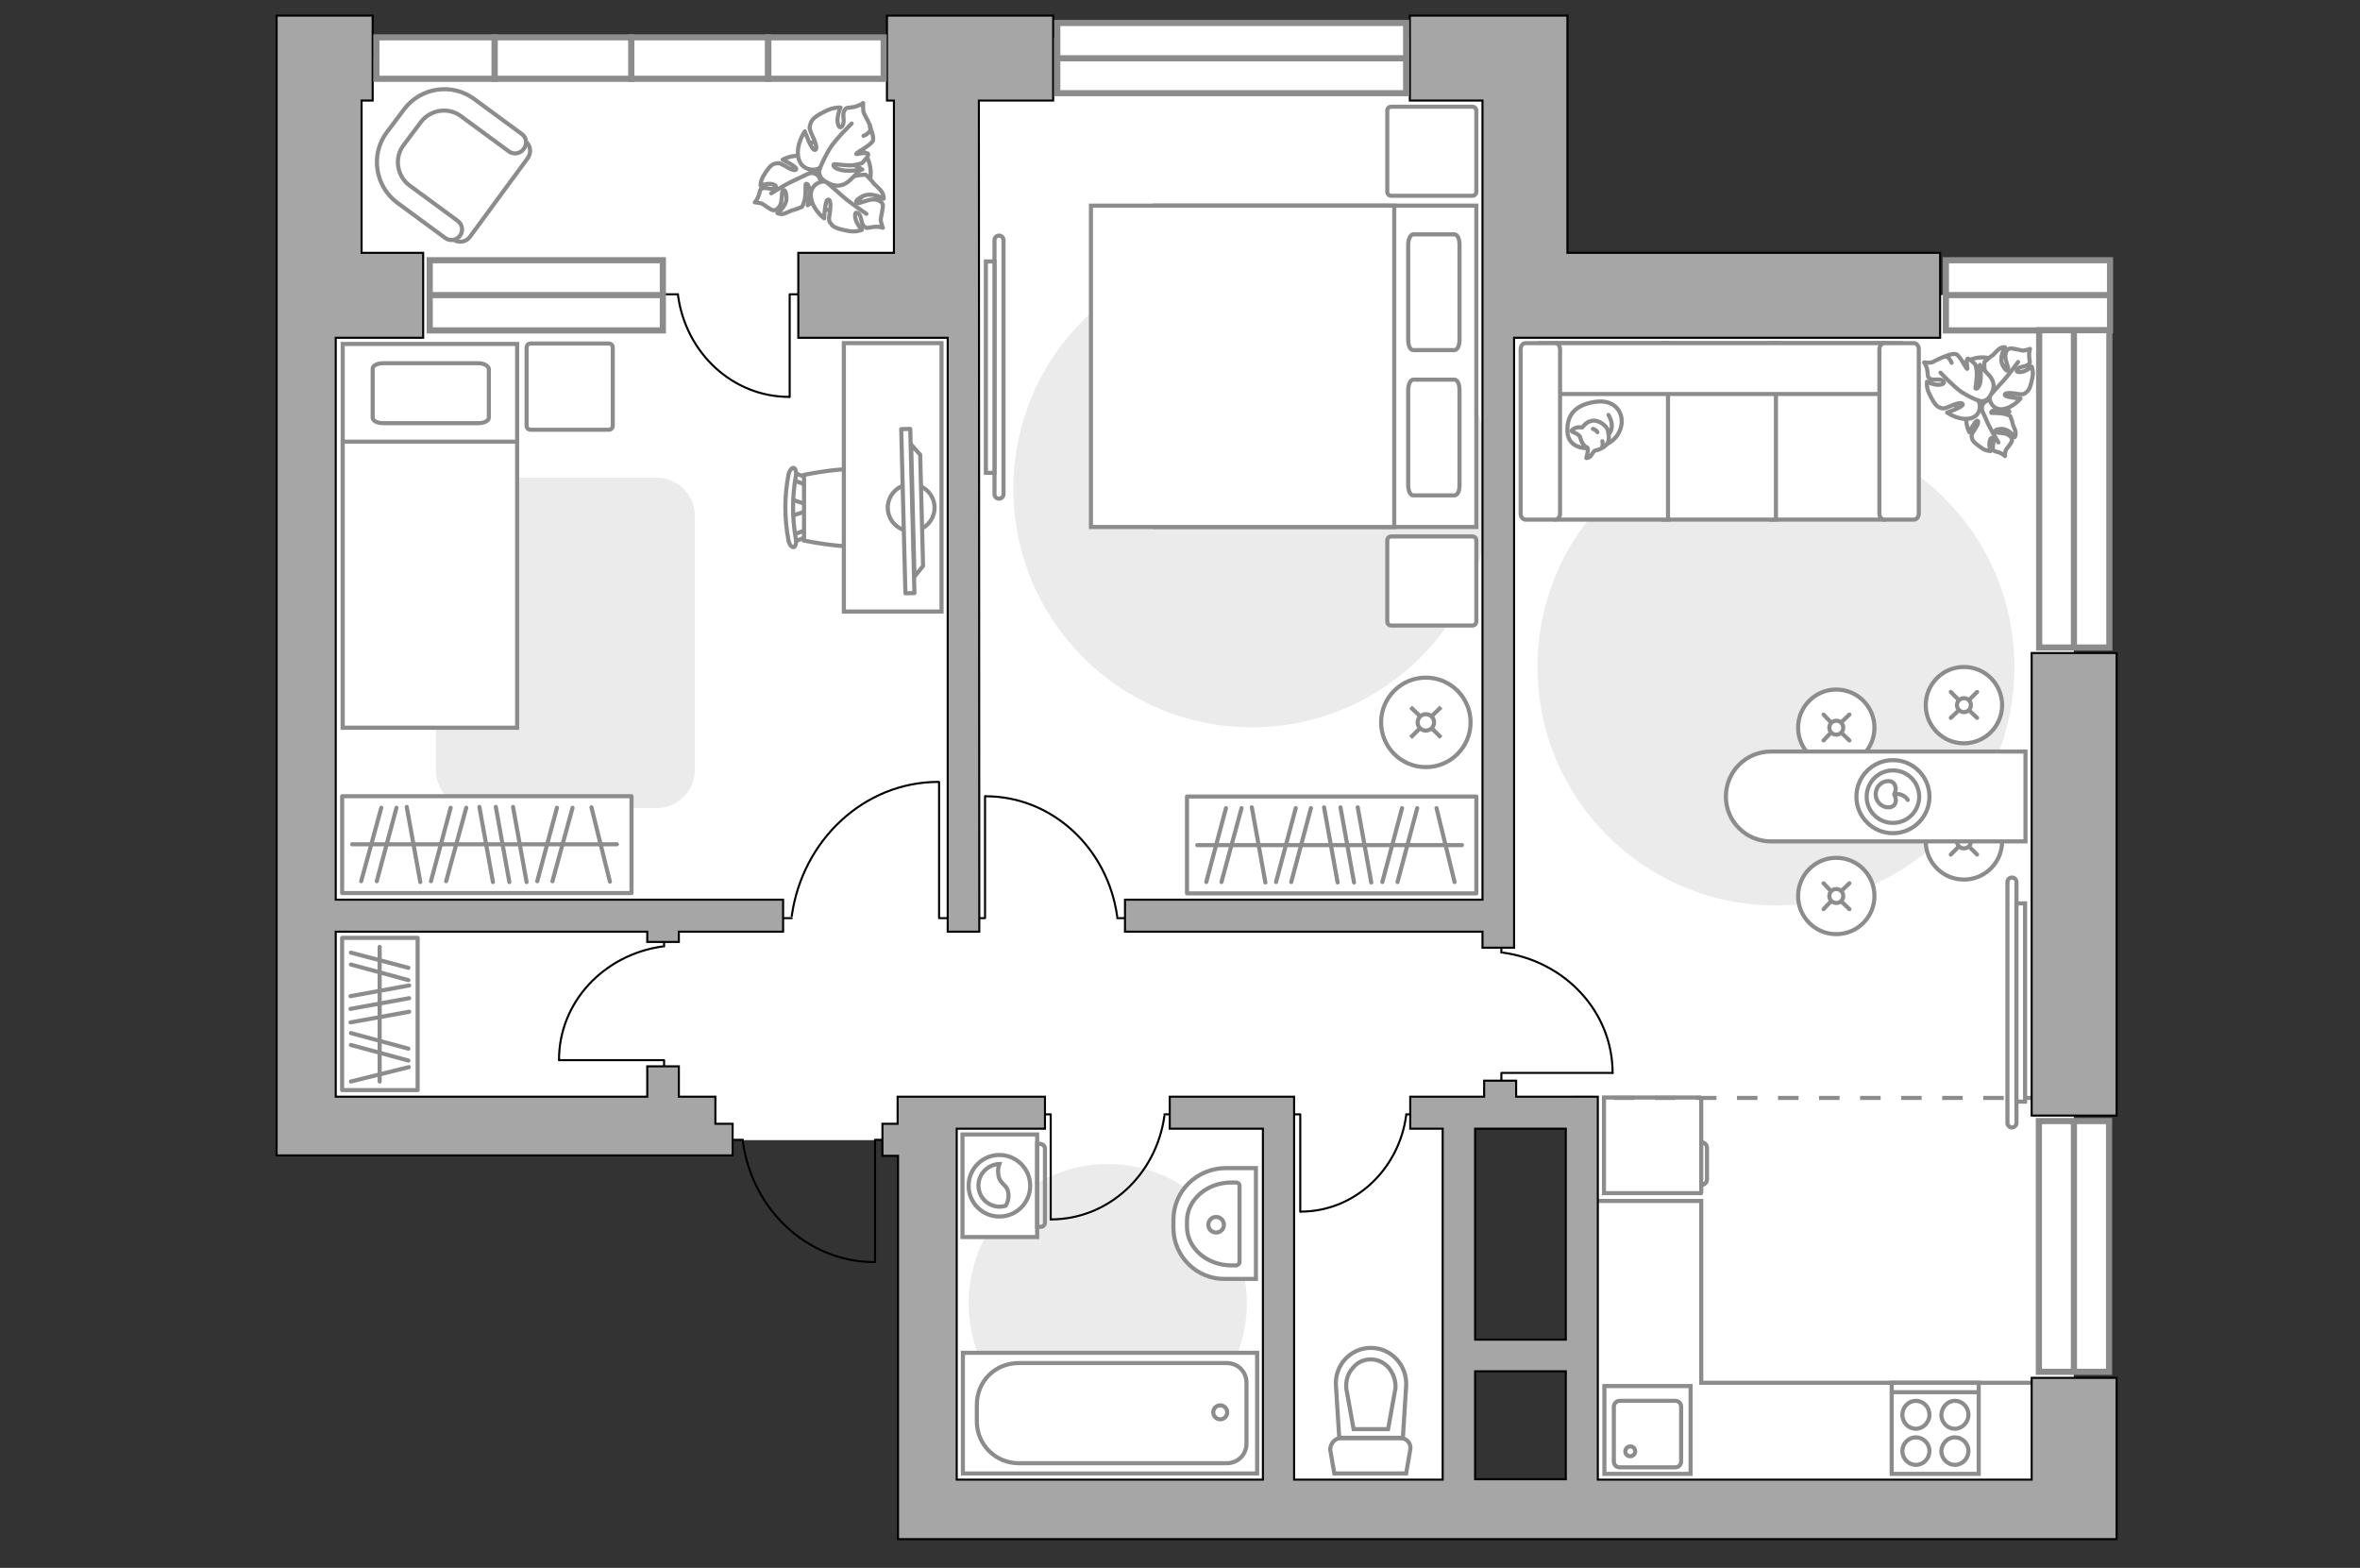 <?xml version="1.0" encoding="utf-8"?>
<!-- Generator: Adobe Illustrator 25.2.1, SVG Export Plug-In . SVG Version: 6.00 Build 0)  -->
<svg version="1.1" xmlns="http://www.w3.org/2000/svg" xmlns:xlink="http://www.w3.org/1999/xlink" x="0px" y="0px"
	 viewBox="0 0 575 382" style="enable-background:new 0 0 575 382;" xml:space="preserve">
<rect x="0" y="0" width="575" height="382" fill="#333333" stroke="none"/>
<style type="text/css">
	.st0{fill:#FFFFFF;}
	.st1{fill:#EBEBEB;}
	.st2{fill:#FFFFFF;stroke:#8C8C8C;stroke-miterlimit:10;}
	.st3{fill:#FFFFFF;stroke:#8C8C8C;stroke-linecap:round;stroke-miterlimit:10;}
	.st4{fill:none;stroke:#8C8C8C;stroke-linecap:round;stroke-linejoin:round;stroke-miterlimit:10;}
	.st5{fill:#FFFFFF;stroke:#8C8C8C;stroke-linecap:round;stroke-linejoin:round;stroke-miterlimit:10;}
	.st6{fill:none;stroke:#000000;stroke-width:0.5;stroke-linecap:round;stroke-linejoin:round;stroke-miterlimit:10;}
	.st7{fill-rule:evenodd;clip-rule:evenodd;fill:#FFFFFF;fill-opacity:0.1;stroke:#8C8C8C;stroke-miterlimit:10;}
	.st8{fill:none;stroke:#8C8C8C;stroke-miterlimit:10;stroke-dasharray:5,5;}
	.st9{fill:#A6A6A6;stroke:#000000;stroke-width:0.5;stroke-miterlimit:10;}
	.st10{fill:#FFFFFF;stroke:#8C8C8C;stroke-width:1.5;stroke-linecap:round;stroke-miterlimit:10;}
</style>
<g id="bg_1_">
	
		<rect x="297.8" y="159.5" transform="matrix(2.145135e-11 -1 1 2.145135e-11 225.875 664.878)" class="st0" width="295.2" height="119.9"/>
	
		<rect x="109.4" y="119.3" transform="matrix(2.147177e-11 -1 1 2.147177e-11 100.324 474.798)" class="st0" width="356.2" height="136"/>
	
		<rect x="139" y="9.7" transform="matrix(2.146023e-11 -1 1 2.146023e-11 67.324 412.148)" class="st0" width="201.5" height="325.4"/>
	
		<rect x="140.9" y="42.6" transform="matrix(2.144069e-11 -1 1 2.144069e-11 126.667 414.603)" class="st0" width="259.6" height="202.6"/>
	
		<rect x="23.7" y="66.7" transform="matrix(2.145024e-11 -1 1 2.145024e-11 9.553 301.486)" class="st0" width="263.6" height="158.4"/>
</g>
<g id="furniture_1_">
	<path class="st1" d="M160,196.9h-44.5c-5.2,0-9.3-4.2-9.3-9.3v-61.9c0-5.2,4.2-9.3,9.3-9.3H160c5.2,0,9.3,4.2,9.3,9.3v61.9
		C169.3,192.7,165.1,196.9,160,196.9z"/>
	<path id="Vector_4_" class="st1" d="M432.7,220.6c32.1,0,58.1-26,58.1-58.1s-26-58.1-58.1-58.1s-58.1,26-58.1,58.1
		S400.6,220.6,432.7,220.6z"/>
	<path id="Vector_1_" class="st1" d="M305,177.2c32.1,0,58.1-26,58.1-58.1S337.1,61,305,61s-58.1,26-58.1,58.1
		S272.9,177.2,305,177.2z"/>
	<path id="Vector_2_" class="st1" d="M269.9,351.4c18.7,0,33.9-15.2,33.9-33.9s-15.2-33.9-33.9-33.9S236,298.7,236,317.5
		S251.1,351.4,269.9,351.4z"/>
	<g>
		<path id="Vector_8_5_" class="st2" d="M414.5,290.6l0-23c0-0.1-0.1-0.2-0.2-0.2h-23.5l0,23.3l23.5,0
			C414.4,290.8,414.5,290.7,414.5,290.6z"/>
		<path id="Vector_9_4_" class="st2" d="M414.5,278.3v10.4c0.8,0,1.4-0.6,1.4-1.4v-7.6C415.9,278.9,415.3,278.3,414.5,278.3z"/>
	</g>
	<polyline class="st2" points="388.7,292.6 414.5,292.6 414.5,336.9 502.9,336.9 	"/>
	<g>
		<circle class="st3" cx="447.4" cy="177.3" r="9.3"/>
		<line class="st3" x1="450.6" y1="174.1" x2="448.7" y2="175.9"/>
		<circle class="st3" cx="447.4" cy="177.3" r="1.7"/>
		<line class="st3" x1="446.1" y1="178.5" x2="444.3" y2="180.4"/>
		<line class="st3" x1="450.6" y1="180.4" x2="448.7" y2="178.6"/>
		<line class="st3" x1="446.1" y1="176" x2="444.3" y2="174.1"/>
	</g>
	<g>
		<circle class="st3" cx="447.4" cy="218.3" r="9.3"/>
		<line class="st3" x1="450.6" y1="215.2" x2="448.7" y2="217"/>
		<circle class="st3" cx="447.4" cy="218.3" r="1.7"/>
		<line class="st3" x1="446.1" y1="219.6" x2="444.3" y2="221.5"/>
		<line class="st3" x1="450.6" y1="221.5" x2="448.7" y2="219.7"/>
		<line class="st3" x1="446.1" y1="217.1" x2="444.3" y2="215.2"/>
	</g>
	<g>
		<circle class="st3" cx="478.5" cy="171.8" r="9.3"/>
		<line class="st3" x1="481.7" y1="168.6" x2="479.8" y2="170.5"/>
		<circle class="st3" cx="478.5" cy="171.8" r="1.7"/>
		<line class="st3" x1="477.2" y1="173.1" x2="475.3" y2="174.9"/>
		<line class="st3" x1="481.7" y1="174.9" x2="479.8" y2="173.1"/>
		<line class="st3" x1="477.2" y1="170.5" x2="475.3" y2="168.6"/>
	</g>
	<g>
		<circle class="st3" cx="478.5" cy="205" r="9.3"/>
		<line class="st3" x1="481.7" y1="201.8" x2="479.8" y2="203.7"/>
		<circle class="st3" cx="478.5" cy="205" r="1.7"/>
		<line class="st3" x1="477.2" y1="206.3" x2="475.3" y2="208.2"/>
		<line class="st3" x1="481.7" y1="208.2" x2="479.8" y2="206.3"/>
		<line class="st3" x1="477.2" y1="203.7" x2="475.3" y2="201.8"/>
	</g>
	<g>
		<path class="st2" d="M420.5,194.1L420.5,194.1c0-6.1,4.9-11,11-11h62V205h-62C425.4,205,420.5,200.1,420.5,194.1z"/>
		<circle class="st4" cx="461.2" cy="194.1" r="8.9"/>
		<circle class="st4" cx="461.2" cy="194.1" r="6.4"/>
		<path class="st4" d="M460.1,196.7c-1.7,0-3.1-1.4-3.1-3.2c0-1.8,1.4-3.2,3.1-3.2c1.7,0,2.2,1.9,1.4,3.2
			C462.4,195.1,461.8,196.7,460.1,196.7z"/>
		<path class="st4" d="M464.8,194.9c0,0-0.9-1.7-3.1-1.4"/>
	</g>
	<g>
		<path id="Vector_54_4_" class="st2" d="M459,83.6h-27.3v43H459V83.6z"/>
		<path id="Vector_55_4_" class="st2" d="M432.7,83.6h-27.3v43h27.3V83.6z"/>
		<path id="Vector_56_5_" class="st2" d="M406.4,83.6h-27.3v43h27.3V83.6z"/>
		<path id="Vector_57_4_" class="st2" d="M460.4,96l2.6-12.4h-87.7V96H460.4z"/>
		<path id="Vector_58_4_" class="st2" d="M457.9,85.1v40c0,0.8,0.5,1.5,1.2,1.5h7.2c0.7,0,1.2-0.7,1.2-1.5v-40
			c0-0.8-0.5-1.5-1.2-1.5h-7.2C458.5,83.6,457.9,84.3,457.9,85.1z"/>
		<path id="Vector_59_4_" class="st2" d="M370.5,85.1v40c0,0.8,0.5,1.5,1.2,1.5h7.2c0.7,0,1.2-0.7,1.2-1.5v-40
			c0-0.8-0.5-1.5-1.2-1.5h-7.2C371,83.6,370.5,84.3,370.5,85.1z"/>
		<g>
			<path class="st5" d="M386.7,109.2c0,0-4.6,0.2-4.8-4s2-6.6,6.8-7.3c4.8-0.7,7,2.7,6.3,5.9C394.3,107.1,391.3,109.2,386.7,109.2z"
				/>
			<path class="st5" d="M384.9,106.3c0,0-0.5-0.6-1.3-0.9c-0.9-0.3-0.7-0.5-0.7-0.5s0.8-0.9,2-0.8c0.7,0.1,0.7,0,0.7,0
				s0.8-1.4,2.4-1.6c1.6-0.2,3.3,1.2,3.7,2.2c0.3,1,0.5,2.5-0.1,3.4c-0.6,0.8-1.9,1.5-2.7,1.6c-0.8,0.1-1,1.3-1.7,1.7
				c-0.7,0.3-0.7,0.2-0.7,0.2s0.6-2.1,0.3-2.5C386.6,108.8,385.7,109.1,384.9,106.3z"/>
			<path class="st5" d="M389.2,105.3c0,0-0.3-0.6-1.1-0.8"/>
			<path class="st5" d="M390.4,107.5c0,0,0.2,0.6,0,1.2"/>
			<path class="st4" d="M391.9,105.7c0,0,0.7-0.2,0.8-1.8c0.1-1.4-0.8-2.8-0.8-2.8"/>
		</g>
	</g>
	
		<rect x="74" y="237.9" transform="matrix(2.555562e-11 -1 1 2.555562e-11 -154.543 339.597)" class="st4" width="37.1" height="18.4"/>
	<line class="st4" x1="85.4" y1="249.1" x2="99.7" y2="246.5"/>
	<line class="st4" x1="85.4" y1="245.8" x2="99.7" y2="243.2"/>
	<line class="st4" x1="85.4" y1="242.7" x2="99.7" y2="240.1"/>
	<line class="st4" x1="85.5" y1="254.6" x2="99.5" y2="258.4"/>
	<line class="st4" x1="85.5" y1="251.7" x2="99.5" y2="255.5"/>
	<line class="st4" x1="85.5" y1="235" x2="99.5" y2="238.8"/>
	<line class="st4" x1="85.5" y1="232.1" x2="99.5" y2="235.8"/>
	<line class="st4" x1="85.5" y1="263.5" x2="99.6" y2="260"/>
	<line class="st4" x1="92.5" y1="263.5" x2="92.5" y2="230.7"/>
	
		<rect x="289.2" y="194.1" transform="matrix(-1 -1.224647e-16 1.224647e-16 -1 648.907 411.765)" class="st4" width="70.5" height="23.6"/>
	<line class="st4" x1="334.1" y1="215" x2="330.8" y2="196.7"/>
	<line class="st4" x1="308.3" y1="215" x2="305" y2="196.7"/>
	<line class="st4" x1="329.9" y1="215" x2="326.6" y2="196.7"/>
	<line class="st4" x1="325.9" y1="215" x2="322.6" y2="196.7"/>
	<line class="st4" x1="340.5" y1="214.9" x2="345.3" y2="196.9"/>
	<line class="st4" x1="336.8" y1="214.9" x2="341.6" y2="196.9"/>
	<line class="st4" x1="314.6" y1="214.9" x2="319.4" y2="196.9"/>
	<line class="st4" x1="310.9" y1="214.9" x2="315.7" y2="196.9"/>
	<line class="st4" x1="354.4" y1="214.9" x2="350" y2="196.9"/>
	<line class="st4" x1="297.6" y1="214.9" x2="302.5" y2="196.9"/>
	<line class="st4" x1="293.9" y1="214.9" x2="298.7" y2="196.9"/>
	<line class="st4" x1="356.2" y1="205.9" x2="291.7" y2="205.9"/>
	
		<rect x="83.3" y="193.9" transform="matrix(-1 -1.224647e-16 1.224647e-16 -1 237.163 411.493)" class="st5" width="70.5" height="23.6"/>
	<line class="st4" x1="128.3" y1="214.9" x2="125" y2="196.6"/>
	<line class="st4" x1="102.4" y1="214.9" x2="99.1" y2="196.6"/>
	<line class="st4" x1="124.1" y1="214.9" x2="120.8" y2="196.6"/>
	<line class="st4" x1="120.1" y1="214.9" x2="116.8" y2="196.6"/>
	<line class="st4" x1="134.6" y1="214.7" x2="139.5" y2="196.8"/>
	<line class="st4" x1="130.9" y1="214.7" x2="135.7" y2="196.8"/>
	<line class="st4" x1="108.7" y1="214.7" x2="113.6" y2="196.8"/>
	<line class="st4" x1="105" y1="214.7" x2="109.8" y2="196.8"/>
	<line class="st4" x1="148.6" y1="214.8" x2="144.1" y2="196.7"/>
	<line class="st4" x1="91.8" y1="214.7" x2="96.6" y2="196.8"/>
	<line class="st4" x1="88" y1="214.7" x2="92.9" y2="196.8"/>
	<line class="st4" x1="150.3" y1="205.7" x2="85.8" y2="205.7"/>
	<g>
		<path id="Vector_98_4_" class="st2" d="M281.3,50.1v78.3h78.4V50.1H281.3z"/>
		<path id="Vector_99_4_" class="st2" d="M265.8,128.4V50.1h73.9v69v9.3h-10H265.8z"/>
		<path id="Vector_100_4_" class="st4" d="M355.6,82.8V59.6c0-1.4-0.5-2.5-1.2-2.5h-10.1c-0.6,0-1.2,1.1-1.2,2.5v23.2
			c0,1.4,0.5,2.5,1.2,2.5h10.1C355.2,85.2,355.6,84.1,355.6,82.8z"/>
		<path id="Vector_101_4_" class="st4" d="M355.6,118.2V95c0-1.4-0.5-2.5-1.2-2.5h-10.1c-0.6,0-1.2,1.1-1.2,2.5v23.2
			c0,1.4,0.5,2.5,1.2,2.5h10.1C355.2,120.6,355.6,119.6,355.6,118.2z"/>
	</g>
	<path id="Vector_5_3_" class="st5" d="M339,152.4h19.7c0.6,0,1-0.4,1-1v-19.7c0-0.6-0.4-1-1-1H339c-0.6,0-1,0.4-1,1v19.7
		C338,152,338.4,152.4,339,152.4z"/>
	<path id="Vector_5_4_" class="st5" d="M339,47.7h19.7c0.6,0,1-0.4,1-1V27c0-0.6-0.4-1-1-1H339c-0.6,0-1,0.4-1,1v19.7
		C338,47.3,338.4,47.7,339,47.7z"/>
	<g>
		<circle class="st2" cx="347.4" cy="176" r="10.9"/>
		<line class="st2" x1="351.1" y1="172.3" x2="348.9" y2="174.4"/>
		<circle class="st2" cx="347.4" cy="176" r="2"/>
		<line class="st2" x1="345.9" y1="177.5" x2="343.7" y2="179.7"/>
		<line class="st2" x1="351.1" y1="179.7" x2="348.9" y2="177.5"/>
		<line class="st2" x1="345.9" y1="174.4" x2="343.7" y2="172.3"/>
	</g>
	<g>
		<path id="Vector_37_3_" class="st2" d="M128.6,38.5l-14.1,19.2c-0.9,1.3-2.8,1.6-4.1,0.6l-13.3-9.8c-4.8-3.5-5.8-10.4-2.3-15.2
			l4.7-6.4c3.5-4.8,10.4-5.8,15.2-2.3l13.3,9.8C129.3,35.4,129.5,37.2,128.6,38.5z"/>
		<path id="Vector_38_4_" class="st2" d="M127.6,36.3c-0.9,1.2-2.5,1.4-3.6,0.6l-11.7-8.6c-3.1-2.3-7.5-1.6-9.8,1.5l-4.2,5.6
			c-2.3,3.1-1.6,7.5,1.5,9.8l11.7,8.6c1.2,0.9,1.4,2.5,0.6,3.6c-0.9,1.2-2.5,1.4-3.6,0.6l-11.7-8.6c-5.4-4-6.6-11.7-2.6-17.1
			l4.2-5.6c4-5.4,11.7-6.6,17.1-2.6l11.7,8.6C128.3,33.5,128.5,35.1,127.6,36.3z"/>
	</g>
	<g>
		<path id="Vector_60_6_" class="st2" d="M484.9,102.3c4.1-1.1,6.6-5.3,5.6-9.4c-1.1-4.1-5.3-6.6-9.4-5.6c-4.1,1.1-6.6,5.3-5.6,9.4
			S480.8,103.3,484.9,102.3z"/>
		<path class="st5" d="M482.9,99.7c0,0-0.3-1.3,1.1-2c1.4-0.7,2.8-0.9,4.2,0.8c1.4,1.7,1.4,1.8,1.4,1.8s-2.2-0.6-3.4-0.4
			c-1.2,0.2-1.1,0.7-1,0.7c0.1,0,2.3,0,3.4,0.3c1.1,0.3,1.2,0.5,1.2,0.5s0.6,1.6,0.6,1.9c0,0.3,0.6,1.3,0.7,2
			c0.1,0.7-0.2,1.2-0.2,1.2s-1.4-2-3.2-2c-1.8,0.1-1.7,0.5-1.4,0.8c0.3,0.2,2.1,0.1,2.9,0.6c0.9,0.5,1.1,1.1,1,1.5
			c-0.1,0.5-1.1,1.7-1.4,2.1c-0.3,0.4-0.3,1.6-0.3,1.6s-0.5-0.5-1.5-0.9c-1-0.3-1.1-0.1-1.4-0.8c-0.3-0.7,0.4-1.8,0-2.5
			c-0.4-0.7-0.9,0.3-0.9,1.3c0,0.9,0.3,1.7,0.3,1.7s-1.1,0-2.1-0.7s-2.2-1.5-2.4-2.3c-0.2-0.8-0.3-0.9,0.6-2.2
			c0.9-1.3,1.1-2.2,0.6-2.2c-0.5,0.1-1.9,2.8-1.9,2.8s-1.2-2.3-0.5-4.3C479.9,98.9,482.1,99,482.9,99.7z"/>
		<path class="st4" d="M486.9,107.8c0,0-1.8-3-2.5-4.5c-0.4-1-1.3-2.8-1.6-3.6c-0.5-1.1-0.6-2.3-0.5-3.5"/>
		<path class="st5" d="M484.8,96.2c0,0-1.3,1-2.6-0.2c-1.3-1.2-2.3-2.6-1.1-4.8c1.2-2.2,1.3-2.3,1.3-2.3s0.4,2.6,1.1,3.8
			c0.8,1.2,1.2,0.9,1.2,0.7c0-0.1-1.1-2.4-1.2-3.7c-0.1-1.3,0-1.5,0-1.5s1.5-1.4,1.8-1.5c0.3-0.1,1.1-1.2,1.8-1.7
			c0.7-0.5,1.4-0.4,1.4-0.4s-1.5,2.5-0.6,4.3c0.9,1.8,1.3,1.5,1.4,1.1c0.1-0.4-0.8-2.3-0.7-3.4c0.1-1.2,0.6-1.6,1.2-1.7
			c0.5-0.1,2.3,0.4,2.9,0.5c0.6,0.1,1.9-0.4,1.9-0.4s-0.3,0.8-0.2,2c0.1,1.3,0.4,1.2-0.2,1.8c-0.6,0.6-2.1,0.4-2.7,1.2
			c-0.6,0.8,0.8,0.8,1.8,0.4c1-0.4,1.7-1.1,1.7-1.1s0.5,1.2,0.2,2.6c-0.3,1.5-0.6,3-1.4,3.6c-0.7,0.6-0.9,0.7-2.7,0.4
			c-1.8-0.3-2.9-0.1-2.6,0.4c0.3,0.5,3.8,0.8,3.8,0.8s-1.9,2.3-4.4,2.6C485.4,99.9,484.4,97.4,484.8,96.2z"/>
		<path class="st4" d="M491.7,88.2c0,0-2.4,3.3-3.7,4.7c-0.9,0.9-2.4,2.7-3.1,3.4c-1,1-2.2,1.8-3.6,2.2"/>
		<g>
			<path class="st5" d="M475.5,88.4c-0.5-1.2-1.1-1.6-1.7-1.5c-0.6,0.1-2.3,1-2.9,1.3c-0.6,0.3-2.1,0.1-2.1,0.1s0.6,0.7,0.8,2.1
				c0.2,1.3-0.1,1.4,0.7,1.9c0.9,0.5,2.3-0.2,3.1,0.5c0.8,0.7-0.6,1.1-1.8,0.9c-1.2-0.2-2.1-0.7-2.1-0.7s-0.2,1.4,0.5,2.8
				c0.7,1.5,1.5,3,2.4,3.4c0.9,0.4,1.1,0.5,2.9-0.3s3-0.9,2.9-0.3c-0.2,0.7-3.8,1.9-3.8,1.9s2.6,1.9,5.3,1.5
				c2.8-0.4,3.1-3.2,2.3-4.4c0,0,1.6,0.7,2.7-0.9c1.1-1.6,1.7-3.4-0.2-5.4c-1.8-2-2-2.1-2-2.1s0.3,2.9-0.1,4.3
				c-0.5,1.5-1.1,1.2-1.1,1.1c0-0.1,0.5-2.9,0.3-4.3c-0.2-1.4-0.4-1.6-0.4-1.6s-1.5-1.5-1.8-1.3c-0.5,0.4,0.1,2.5-0.1,2.5
				c-0.3-0.1-1.8-3.3-2.7-3.6c-0.9-0.3-2.9,0.6-2.9,0.6"/>
			<path class="st4" d="M472.8,90.8c0,0,3.4,3.6,5.1,4.7c1.1,0.7,2.9,1.7,4.2,2.1"/>
		</g>
	</g>
	<g>
		<path id="Vector_60_1_" class="st2" d="M194.3,44.6c1.4,4.8,6.4,7.7,11.2,6.3c4.8-1.4,7.7-6.4,6.3-11.2c-1.4-4.8-6.4-7.7-11.2-6.3
			C195.8,34.8,193,39.8,194.3,44.6z"/>
		<path class="st5" d="M197.3,42.2c0,0,1.6-0.4,2.4,1.2c0.8,1.6,1.1,3.3-0.8,4.9c-1.9,1.6-2.1,1.7-2.1,1.7s0.7-2.6,0.4-4
			c-0.3-1.4-0.8-1.3-0.9-1.1c-0.1,0.1,0.1,2.7-0.3,4c-0.4,1.3-0.6,1.5-0.6,1.5s-1.9,0.8-2.2,0.8c-0.3,0-1.5,0.7-2.3,0.9
			c-0.9,0.2-1.5-0.2-1.5-0.2s2.4-1.7,2.2-3.8c-0.1-2.1-0.7-1.9-0.9-1.6c-0.3,0.4-0.1,2.4-0.6,3.5c-0.6,1-1.2,1.3-1.8,1.2
			c-0.5-0.1-2-1.2-2.5-1.5c-0.5-0.3-1.9-0.4-1.9-0.4s0.6-0.6,1-1.8c0.4-1.2,0.1-1.3,0.9-1.6c0.8-0.4,2.1,0.5,3-0.1
			c0.8-0.5-0.4-1.1-1.5-1c-1.1,0-2,0.4-2,0.4s0-1.3,0.8-2.5c0.8-1.3,1.7-2.6,2.6-2.8s1.1-0.3,2.7,0.6c1.5,1,2.7,1.2,2.6,0.6
			c-0.1-0.6-3.3-2.2-3.3-2.2s2.6-1.5,5.1-0.7C198.2,38.6,198.2,41.2,197.3,42.2z"/>
		<path class="st4" d="M187.9,47.1c0,0,3.5-2.2,5.3-3c1.1-0.5,3.3-1.6,4.2-2c1.3-0.6,2.7-0.8,4.1-0.7"/>
		<path class="st5" d="M201.4,44.3c0,0-1.2-1.5,0.2-3.1c1.3-1.6,3-2.8,5.7-1.4c2.6,1.3,2.8,1.5,2.8,1.5s-3.1,0.5-4.5,1.4
			c-1.4,0.9-1,1.5-0.8,1.5c0.2,0,2.8-1.3,4.4-1.5c1.5-0.2,1.8-0.1,1.8-0.1s1.7,1.7,1.8,2c0.2,0.3,1.4,1.2,2,2.1
			c0.6,0.9,0.5,1.7,0.5,1.7s-2.9-1.7-5.1-0.6c-2.1,1.1-1.7,1.6-1.2,1.7c0.5,0.1,2.6-1,4-0.9c1.4,0.1,1.9,0.7,2.1,1.3
			c0.1,0.6-0.4,2.7-0.5,3.4s0.5,2.2,0.5,2.2s-0.9-0.4-2.4-0.2c-1.5,0.2-1.4,0.5-2.2-0.2c-0.8-0.7-0.5-2.5-1.4-3.1
			c-1-0.7-0.9,0.9-0.4,2.1c0.6,1.2,1.3,1.9,1.3,1.9s-1.4,0.6-3.1,0.3c-1.7-0.3-3.6-0.7-4.2-1.5c-0.7-0.8-0.9-1-0.5-3.1
			c0.3-2.1,0.1-3.4-0.6-3c-0.6,0.4-0.8,4.5-0.8,4.5s-2.8-2.1-3.2-5.1C197.2,45,200,43.9,201.4,44.3z"/>
		<path class="st4" d="M211.1,52.1c0,0-4-2.7-5.7-4.2c-1.1-1-3.2-2.8-4.1-3.6c-1.2-1.1-2.1-2.5-2.6-4.1"/>
		<g>
			<path class="st5" d="M210.4,33.1c1.4-0.6,1.8-1.4,1.7-2.1c-0.1-0.7-1.3-2.7-1.6-3.4c-0.3-0.6-0.2-2.5-0.2-2.5s-0.9,0.7-2.4,1
				c-1.6,0.3-1.6-0.1-2.2,0.9c-0.6,1,0.3,2.7-0.5,3.7c-0.8,1-1.3-0.7-1.1-2.1c0.2-1.4,0.7-2.4,0.7-2.4s-1.6-0.1-3.3,0.7
				s-3.5,1.8-3.9,2.9c-0.4,1.1-0.6,1.3,0.4,3.4c1,2.1,1.2,3.5,0.4,3.3c-0.8-0.2-2.3-4.5-2.3-4.5s-2.2,3.1-1.6,6.3
				c0.6,3.2,3.9,3.5,5.2,2.6c0,0-0.7,1.9,1.2,3.2c1.9,1.2,4,1.9,6.3-0.3c2.3-2.2,2.4-2.4,2.4-2.4s-3.4,0.5-5.1-0.1
				c-1.7-0.5-1.5-1.2-1.3-1.3c0.2-0.1,3.4,0.5,5,0.2c1.7-0.3,1.9-0.5,1.9-0.5s1.7-1.8,1.4-2.2c-0.4-0.6-2.9,0.2-2.9,0
				c0.1-0.4,3.8-2.2,4.1-3.3c0.3-1.1-0.8-3.4-0.8-3.4"/>
			<path class="st4" d="M207.5,30.1c0,0-4.1,4-5.4,6.2c-0.8,1.4-1.9,3.4-2.4,5"/>
		</g>
	</g>
	<g>
		<path id="Vector_2_1_" class="st2" d="M83.5,177.3H126V83.8H83.5V177.3z"/>
		<path id="Vector_3_1_" class="st2" d="M126,177.3H83.5v-69.7H121h5v9.5V177.3z"/>
		<path id="Vector_4_1_" class="st4" d="M116.6,88.5H93.3c-1.4,0-2.5,0.6-2.5,1.3v12c0,0.7,1.1,1.3,2.5,1.3h23.3
			c1.4,0,2.5-0.6,2.5-1.3v-12C118.9,89.1,117.9,88.5,116.6,88.5z"/>
	</g>
	<path id="Vector_5_2_" class="st5" d="M149.3,103.7v-19c0-0.6-0.4-1-1-1h-19c-0.6,0-1,0.4-1,1v19c0,0.6,0.4,1,1,1h19
		C148.9,104.7,149.3,104.3,149.3,103.7z"/>
	<g id="Group_2_6_">
		<g id="Group_3_6_">
			<path id="Vector_10_6_" class="st2" d="M192.6,121.6l4.5,1.5v1.2l-4.5,1.5V121.6z"/>
		</g>
		<g id="Group_4_6_">
			<path id="Vector_11_6_" class="st2" d="M197,130c0,0.4-0.2,0.8-0.5,0.8l-3.6,1.4c-0.4,0.1-0.7-0.1-0.8-0.6c-0.1-0.5,0.1-1,0.4-1
				l3.6-1.4c0.4-0.1,0.7,0.1,0.8,0.6C197,129.9,197,130,197,130z"/>
		</g>
		<g id="Group_5_6_">
			<path id="Vector_12_6_" class="st2" d="M197,117.3c0,0.1,0,0.1,0,0.2c-0.1,0.5-0.4,0.8-0.8,0.6l-3.6-1.4
				c-0.4-0.1-0.5-0.6-0.4-1.1c0.1-0.5,0.4-0.8,0.8-0.6l3.6,1.4C196.8,116.6,197,116.9,197,117.3z"/>
		</g>
		<path id="Vector_13_6_" class="st2" d="M214.7,115.7c2.8,2.8,2.8,13.2,0,16c-3.3,3.3-18.8,0-18.8,0v-16
			C195.9,115.7,211.4,112.4,214.7,115.7z"/>
		<path id="Vector_14_6_" class="st2" d="M193.9,116c-0.9,5-0.9,10.2,0,15.3c0.2,1-0.1,1.9-0.5,2c-0.5,0.1-1.1-0.6-1.3-1.7
			c-1-5.3-1-10.7,0-15.9c0.2-1,0.8-1.8,1.3-1.7C193.8,114.1,194.1,115,193.9,116z"/>
	</g>
	<path id="Vector_36_2_" class="st2" d="M205.6,149V83.6h23.8v52.8V149H205.6z"/>
	<g>
		<circle class="st5" cx="222" cy="123.7" r="5.7"/>
		<g>
			
				<rect x="201.3" y="123.4" transform="matrix(2.554044e-02 1 -1 2.554044e-02 340.036 -99.955)" class="st5" width="40" height="2.2"/>
			<polygon class="st5" points="224.9,137.9 224.2,110.8 222,108.3 222.8,140.5 			"/>
		</g>
	</g>
	<g>
		<polyline class="st6" points="240,194 240,223.7 235.1,223.7 		"/>
		<line class="st6" x1="276.6" y1="223.7" x2="272.2" y2="223.7"/>
		<path class="st6" d="M272.2,223.3c-2.3-16.6-15.8-29.3-32.1-29.3"/>
	</g>
	<g>
		<polyline class="st6" points="136.2,258.3 161.8,258.3 161.8,262.5 		"/>
		<line class="st6" x1="161.8" y1="226.8" x2="161.8" y2="230.6"/>
		<path class="st6" d="M161.4,230.6c-14.3,2-25.2,13.6-25.2,27.6"/>
	</g>
	<g>
		<polyline class="st6" points="228.8,190.6 228.8,223.7 234.2,223.7 		"/>
		<line class="st6" x1="188" y1="223.7" x2="192.9" y2="223.7"/>
		<path class="st6" d="M192.9,223.2c2.6-18.5,17.6-32.7,35.8-32.7"/>
	</g>
	<g>
		<polyline class="st6" points="256,297.1 256,271.5 251.8,271.5 		"/>
		<line class="st6" x1="287.5" y1="271.5" x2="283.7" y2="271.5"/>
		<path class="st6" d="M283.7,271.9c-2,14.3-13.6,25.2-27.7,25.2"/>
	</g>
	<g>
		<polyline class="st6" points="316.8,295.2 316.8,271.5 313,271.5 		"/>
		<line class="st6" x1="346.1" y1="271.5" x2="342.6" y2="271.5"/>
		<path class="st6" d="M342.6,271.8c-1.8,13.2-12.6,23.4-25.7,23.4"/>
	</g>
	<g>
		<polyline class="st6" points="392.9,261.4 365.8,261.4 365.8,265.9 		"/>
		<line class="st6" x1="365.8" y1="228" x2="365.8" y2="232.1"/>
		<path class="st6" d="M366.2,232.1c15.1,2.1,26.7,14.4,26.7,29.3"/>
	</g>
	<g>
		<path class="st2" d="M242.3,58.5c0-0.6,0.5-1.1,1.1-1.1s1.1,0.5,1.1,1.1l0,61.9c0,0.6-0.5,1.1-1.1,1.1c-0.6,0-1.1-0.5-1.1-1.1
			L242.3,58.5z"/>
		<rect x="240.2" y="63.7" class="st2" width="2.1" height="51.5"/>
	</g>
	<g>
		<path class="st2" d="M491.3,273.6c0,0.6-0.5,1.1-1.1,1.1s-1.1-0.5-1.1-1.1l0-58.7c0-0.6,0.5-1.1,1.1-1.1s1.1,0.5,1.1,1.1
			L491.3,273.6z"/>
		<rect x="491.3" y="220.1" class="st2" width="2.1" height="48.3"/>
	</g>
</g>
<g id="plan">
	<g>
		<g>
			<path class="st2" d="M252.7,301.4l0-25l-18.2,0l0,25H252.7z"/>
			<path class="st7" d="M254.6,297.8l0-17.9c0-0.6-0.5-1.2-1.2-1.2h-0.7l0,20.2h0.7C254.1,299,254.6,298.5,254.6,297.8z"/>
		</g>
		<g>
			<circle class="st2" cx="243.5" cy="288.9" r="7.5"/>
			<path class="st2" d="M245.7,290.9c-0.2-2.6-2.3-2.1-2.5-5.1c-0.1-1,0.1-1.6,0.3-2.2c-2.8,0.1-5.1,2.4-5.1,5.2
				c0,2.9,2.3,5.2,5.2,5.2c0.5,0,0.9-0.1,1.4-0.2C245.4,293.3,245.8,292.2,245.7,290.9z"/>
		</g>
	</g>
	<g>
		<path id="Vector_134_1_" class="st2" d="M285.9,299.2v-2c0-7,5.7-12.6,12.8-12.6h7.3v27h-7.3C291.6,311.8,285.9,306.1,285.9,299.2
			z"/>
		<path id="Vector_133_1_" class="st2" d="M289.2,298.9v-1.4c0-5.2,4.9-9.4,10.8-9.4h1.1c0.5,0,0.9,0.3,0.9,0.8v18.6
			c0,0.4-0.4,0.8-0.9,0.8h-1.1C294.1,308.3,289.2,304.1,289.2,298.9z"/>
		<circle class="st2" cx="296.3" cy="298.4" r="1.9"/>
	</g>
	<g>
		<path id="wc_1_" class="st2" d="M328,338.2"/>
		<g id="Group_26_1_">
			<path id="Vector_130_1_" class="st2" d="M326.6,350.4h14.7c1.5,0,2.6,1.4,2.3,2.8l-1,5.8h-17.5l-1-5.8
				C324.1,351.8,325.2,350.4,326.6,350.4z"/>
			<path id="Vector_131_1_" class="st2" d="M334,328.4c5,0,8.9,4.3,8.6,9.3l-0.8,12.6h-15.5l-0.8-12.6
				C325.1,332.7,329,328.4,334,328.4z"/>
			<path id="Vector_132_1_" class="st2" d="M338.2,348.2l1.8-10c0.1-1.8-0.5-3.5-1.6-4.9c-1.1-1.3-2.7-2.1-4.4-2.1s-3.3,0.7-4.4,2.1
				c-1.2,1.3-1.7,3-1.6,4.9l1.8,10H338.2z"/>
		</g>
	</g>
	<g>
		<g>
			<path id="Vector_135_3_" class="st2" d="M234.6,329.6h71.7V359h-71.7V329.6z"/>
			<path id="Vector_136_3_" class="st2" d="M238,346.3v-4c0-5.9,4.6-10.2,10.2-10.2h50.7c2.7,0,4.8,2.1,4.8,4.8v14.8
				c0,2.7-2.1,4.8-4.8,4.8h-50.7C242.6,356.5,238,352,238,346.3z"/>
		</g>
		<circle class="st2" cx="297.3" cy="344.1" r="1.7"/>
	</g>
	<g>
		<polyline class="st6" points="213.2,307.4 213.2,277.7 218,277.7 		"/>
		<line class="st6" x1="176.5" y1="277.7" x2="181" y2="277.7"/>
		<path class="st6" d="M181,278.2c2.3,16.6,15.8,29.3,32.1,29.3"/>
	</g>
	<g>
		<polyline class="st6" points="192.4,96.7 192.4,71.7 196.5,71.7 		"/>
		<line class="st6" x1="161.5" y1="71.7" x2="165.2" y2="71.7"/>
		<path class="st6" d="M165.2,72c1.9,14,13.3,24.7,27.1,24.7"/>
	</g>
	<line class="st8" x1="383.2" y1="267.5" x2="505.3" y2="267.5"/>
	<g>
		<path class="st9" d="M495,360.5H389.3v-26.3v-7.8V275v-7.8h-7.8h-12.1v-3.9h-7.8v3.9h-2.3h-7.8h-7.9v7.8h7.9v85.5h-36.2v-93.3
			h-5.2h-2.5H285v7.8h22.7v85.5h-74.6V275h21.5v-7.8h-21.5h-0.7h-13.7v6.6H215v7.8h3.8v79v10v4.4h286.6v0h10.3l0-39.3H495L495,360.5
			z M381.5,275v51.4h-22.1V275H381.5z M359.4,334.1h22.1v26.3h-22.1V334.1z"/>
		<rect x="495" y="159.1" class="st9" width="20.7" height="112.7"/>
		<polygon class="st9" points="228.1,82.3 230.9,82.3 230.9,227 238.6,227 238.5,24.5 256.6,24.5 256.6,3.8 238.5,3.8 238.5,3.8 
			217.8,3.8 217.8,3.8 216.1,3.8 216.1,24.5 217.8,24.5 217.8,61.6 194.5,61.6 194.5,82.3 228.1,82.3 		"/>
		<polygon class="st9" points="81.8,82.3 103.1,82.3 103.1,61.6 88.1,61.6 88.1,24.5 90.8,24.5 90.8,3.8 88.1,3.8 88.1,3.8 
			83.5,3.8 67.4,3.8 67.4,13.6 67.4,71.9 67.4,71.9 67.4,267.2 67.4,280.7 67.4,281.5 169.3,281.5 169.3,281.5 178.5,281.5 
			178.5,273.8 174.3,273.8 174.3,267.2 165.4,267.2 165.4,259.8 157.7,259.8 157.7,267.2 81.8,267.2 81.8,227 157.7,227 
			157.7,229.5 165.4,229.5 165.4,227 190.8,227 190.8,219.2 81.8,219.2 		"/>
		<polygon class="st9" points="361.2,230.9 368.9,230.9 368.9,82.3 381.9,82.3 381.9,82.3 472.7,82.3 472.7,61.6 381.9,61.6 
			381.9,3.8 361.2,3.8 361.2,3.8 343.5,3.8 343.5,24.5 361.2,24.5 361.2,64.6 361.2,64.6 361.2,219.2 274.1,219.2 274.1,227 
			361.2,227 		"/>
	</g>
	<g>
		<path id="Vector_142_3_" class="st2" d="M482.1,359.1h-21.2v-22.2h21.2V359.1z"/>
		<g id="Group_28_3_">
			<g id="Group_29_3_">
				<path id="Vector_143_3_" class="st2" d="M466.8,350.2c1.8,0,3.3,1.5,3.3,3.3c0,1.9-1.5,3.4-3.3,3.4c-1.8,0-3.3-1.5-3.3-3.4
					C463.5,351.7,465,350.2,466.8,350.2z"/>
				<path id="Vector_144_3_" class="st2" d="M466.8,341.3c1.8,0,3.3,1.5,3.3,3.4c0,1.8-1.5,3.4-3.3,3.4c-1.8,0-3.3-1.5-3.3-3.4
					C463.5,342.8,465,341.3,466.8,341.3z"/>
			</g>
			<g id="Group_30_3_">
				<path id="Vector_145_3_" class="st2" d="M476.3,350.2c1.8,0,3.3,1.5,3.3,3.3c0,1.9-1.5,3.4-3.3,3.4c-1.8,0-3.3-1.5-3.3-3.4
					C473.1,351.7,474.5,350.2,476.3,350.2z"/>
				<path id="Vector_146_3_" class="st2" d="M476.3,341.3c1.8,0,3.3,1.5,3.3,3.4c0,1.8-1.5,3.4-3.3,3.4c-1.8,0-3.3-1.5-3.3-3.4
					C473.1,342.8,474.5,341.3,476.3,341.3z"/>
			</g>
		</g>
		<path id="Vector_147_3_" class="st2" d="M460.9,339.2h20.9"/>
	</g>
	<g>
		<g id="Group_27_3_">
			<path id="Vector_140_3_" class="st2" d="M390.9,337.7l21,0l0,21.4l-21,0L390.9,337.7z"/>
		</g>
		<path id="Vector_141_3_" class="st2" d="M408.2,357.5h-13.6c-0.8,0-1.4-0.6-1.4-1.5l0-13.2c0-0.8,0.6-1.5,1.4-1.5h13.6
			c0.8,0,1.4,0.6,1.4,1.5V356C409.6,356.9,409,357.5,408.2,357.5z"/>
		<path id="Vector_139_3_" class="st2" d="M397.2,352.4c-0.7,0-1.2,0.6-1.2,1.2c0,0.7,0.5,1.2,1.2,1.2c0.7,0,1.2-0.6,1.2-1.2
			C398.4,352.9,397.9,352.4,397.2,352.4z"/>
	</g>
</g>
<g id="windows_1_">
	<g>
		<rect x="187.2" y="9.1" class="st10" width="28.1" height="10.1"/>
	</g>
	<g>
		<rect x="153.8" y="9.1" class="st10" width="33.3" height="10.1"/>
	</g>
	<g>
		<rect x="120.5" y="9.1" class="st10" width="33.3" height="10.1"/>
	</g>
	<g>
		<rect x="91.7" y="9.1" class="st10" width="28.8" height="10.1"/>
	</g>
	<g>
		<rect x="474.1" y="63.4" class="st10" width="40" height="17.1"/>
		<line class="st10" x1="474.4" y1="71.9" x2="513.7" y2="71.9"/>
	</g>
	<g>
		<rect x="257.6" y="5.6" class="st10" width="85" height="17.1"/>
		<line class="st10" x1="258.3" y1="14.2" x2="341.8" y2="14.2"/>
	</g>
	<g>
		<rect x="104.7" y="63.4" class="st10" width="56.8" height="17.1"/>
		<line class="st10" x1="105.2" y1="71.9" x2="161" y2="71.9"/>
	</g>
	<g>
		
			<rect x="466.7" y="110.6" transform="matrix(-1.760450e-07 -1 1 -1.760450e-07 386.233 624.462)" class="st10" width="77.3" height="17.1"/>
		<line class="st10" x1="505.3" y1="157.1" x2="505.3" y2="81.1"/>
	</g>
	<g>
		
			<rect x="474.8" y="295.1" transform="matrix(-2.227353e-07 -1 1 -2.227353e-07 201.66 809.036)" class="st10" width="61.1" height="17.1"/>
		<line class="st10" x1="505.3" y1="333.7" x2="505.3" y2="273.7"/>
	</g>
</g>
<g id="points">
	<path id="bedroom_x5F_1" class="st4" d="M294.4,90.8"/>
	<path id="bedroom_x5F_2" class="st4" d="M431.7,152.4"/>
	<path id="bedroom_x5F_3" class="st4" d="M163.4,152.4"/>
	<path id="kitchen" class="st4" d="M452.2,307.4"/>
	<path id="wardrobe" class="st4" d="M120.1,245.8"/>
	<path id="balcony" class="st4" d="M153.9,44.2"/>
	<path id="wc" class="st4" d="M336.5,311.7"/>
	<path id="bathroom" class="st4" d="M269.9,314.8"/>
	<path id="hallway" class="st4" d="M234.6,249.1"/>
</g>
</svg>
